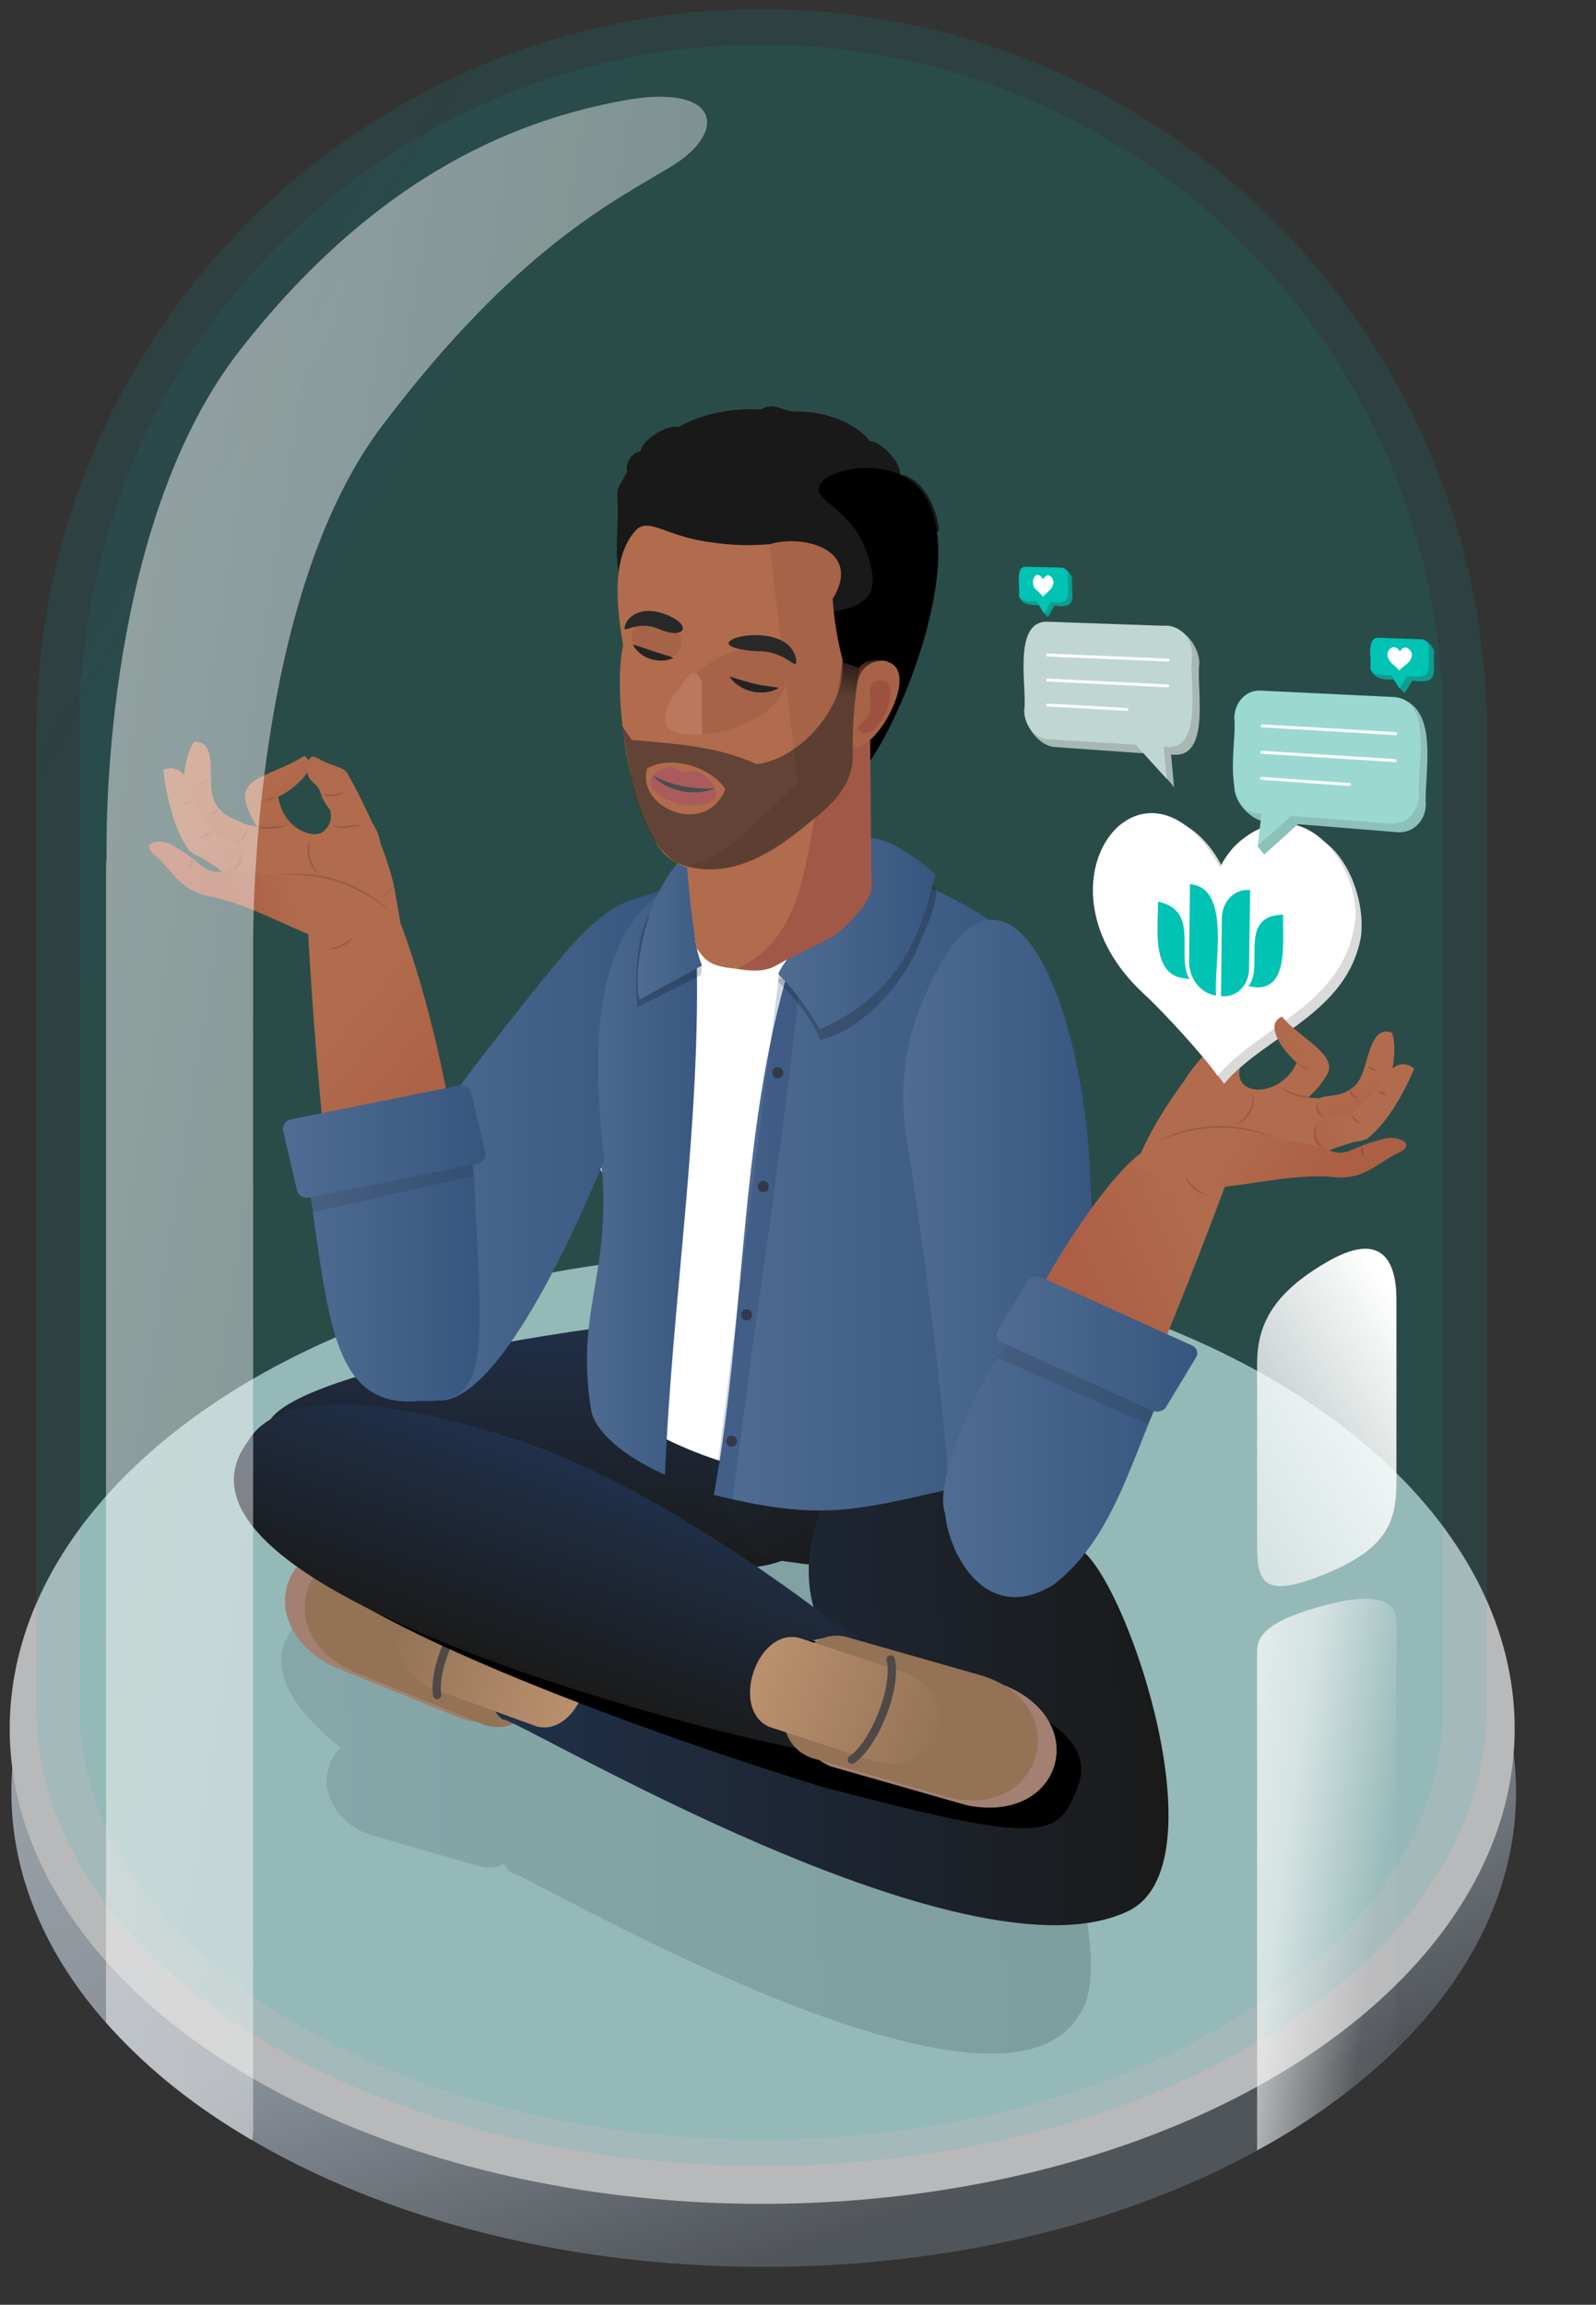 <?xml version="1.0" encoding="UTF-8"?>
<!-- Generator: Adobe Illustrator 28.0.0, SVG Export Plug-In . SVG Version: 6.00 Build 0)  -->
<svg xmlns="http://www.w3.org/2000/svg" xmlns:xlink="http://www.w3.org/1999/xlink" version="1.1" id="Layer_1" x="0px" y="0px" viewBox="0 0 575 830" style="enable-background:new 0 0 575 830;" xml:space="preserve">
<rect x="0" y="0" width="575" height="830" fill="#333333" stroke="none"/>
<style type="text/css">
	.st0{opacity:0.73;}
	.st1{fill:#3A4853;fill-opacity:0;}
	.st2{fill:url(#SVGID_1_);}
	.st3{fill:#E9EAEC;}
	.st4{opacity:0.11;fill:url(#SVGID_00000145781240763778516470000009762353436490207360_);enable-background:new    ;}
	.st5{opacity:9.000000e-02;fill:url(#SVGID_00000086671701648634489830000010440930732762157486_);enable-background:new    ;}
	.st6{fill:#191919;}
	.st7{opacity:0.21;fill:url(#SVGID_00000095314838155154802860000011231642877650713227_);enable-background:new    ;}
	.st8{fill:#A38071;}
	.st9{fill:#937256;}
	.st10{fill:url(#SVGID_00000122690208399588693740000001193913430169527457_);}
	.st11{fill:url(#SVGID_00000148630908273174292990000016797849342897834411_);}
	.st12{fill:url(#SVGID_00000165217443563403031280000008813872232011801234_);}
	.st13{fill:url(#Union_64_00000124132459358928984270000001264123247247641518_);}
	.st14{fill:none;stroke:#4F4846;stroke-width:3.001;stroke-linecap:round;stroke-linejoin:round;stroke-miterlimit:4.001;}
	.st15{fill:url(#SVGID_00000028285213252920729850000004883967667554347917_);}
	.st16{fill:#FFFFFF;}
	.st17{fill:url(#SVGID_00000082352630871919482460000003397615499947753366_);}
	.st18{fill:url(#SVGID_00000059297582595295136530000013204782789254881418_);}
	.st19{fill:url(#Union_30_00000019639066985401253130000010696980305284436383_);}
	.st20{fill:url(#Union_30_00000130638763799253263640000015375129337492223118_);}
	.st21{fill:url(#SVGID_00000043452571772942724660000016172130424087330491_);}
	.st22{fill:url(#Union_51_00000174561382006625497750000007468779850172409241_);}
	.st23{fill:url(#Path_6364_00000015341769128070374550000007410787629917204413_);}
	.st24{fill:url(#Path_6365_00000121245844958573271050000003119654129529918123_);}
	.st25{fill:url(#Path_6363_00000045620227275882570420000004122161466420079256_);}
	.st26{opacity:0.22;}
	.st27{fill:#482A18;}
	.st28{fill:url(#Path_6362_00000137812885607848061090000000755252064623341697_);}
	.st29{fill:url(#Path_7051_00000006673890586774067700000001721551972036235664_);}
	.st30{fill:url(#Path_7050_00000152243084017258014570000017739014858651877019_);}
	.st31{fill:url(#Path_7053_00000158716252445266553870000016468785577613847199_);}
	.st32{fill:url(#Path_7052_00000137819996856758636190000004972404896121546169_);}
	.st33{opacity:0.4;fill:#172E67;enable-background:new    ;}
	.st34{fill:#576C78;}
	.st35{opacity:0.84;fill:#353535;enable-background:new    ;}
	.st36{opacity:0.2;fill:#020202;enable-background:new    ;}
	.st37{fill:url(#Path_7046_00000174592188477524989520000009531104933243056826_);}
	.st38{fill:url(#Union_51_00000137818756512318084480000006178922629645295022_);}
	.st39{fill:url(#SVGID_00000168114727155814879100000002377449369380167065_);}
	.st40{fill:url(#Path_6364_00000020383931859436281190000002832026505525916050_);}
	.st41{fill:url(#Path_6365_00000027572008939012264430000009810085900148452996_);}
	.st42{fill:url(#Path_6363_00000113311816082873788230000003958924515430620049_);}
	.st43{fill:url(#Path_6362_00000047044359409827199870000011861525124891512478_);}
	.st44{opacity:0.14;fill:#232323;enable-background:new    ;}
	.st45{fill:url(#SVGID_00000033363757083005634060000012905811644385950599_);}
	.st46{fill:url(#SVGID_00000031203275333299705690000008073380344534170519_);}
	.st47{fill:url(#Path_6362_00000178163672653969206280000001355547418042110609_);}
	.st48{opacity:0.2;fill:#172E67;enable-background:new    ;}
	.st49{fill:url(#Path_7044_00000180354609341800933060000017473331898423303859_);}
	.st50{fill:#B16C4D;}
	.st51{fill:#A25846;}
	.st52{fill:#A66348;}
	.st53{fill:#9C523F;}
	.st54{fill:#A95C5B;}
	.st55{fill:#4B4C4C;}
	.st56{fill:#282828;}
	.st57{fill:#BB785D;}
	.st58{fill:#FFC731;}
	.st59{fill:url(#Path_6362_00000112611756167050763190000007687914935461491844_);}
	.st60{opacity:0.55;fill:#212121;enable-background:new    ;}
	.st61{fill:url(#Union_64_00000067924252201509106750000009807320524754351551_);}
	.st62{fill:url(#SVGID_00000163765303430288617840000011534504851755452073_);}
	.st63{fill:#DADADA;}
	.st64{fill:#A6B7B4;}
	.st65{fill:#0C9E8F;}
	.st66{fill:#00C3B4;}
	.st67{fill:#C0D6D2;}
	.st68{fill:none;stroke:#FFFFFF;stroke-width:1.053;stroke-linecap:round;stroke-miterlimit:10;}
	.st69{fill:#8CC1B9;}
	.st70{fill:#9BD9D0;}
	.st71{fill:url(#Path_6362_00000035508577293487218420000003399526161235024273_);}
	.st72{opacity:0.49;fill:url(#SVGID_00000180360306788872705950000008756771057543516562_);enable-background:new    ;}
	.st73{fill:url(#SVGID_00000085222943689168327620000003539269967407443358_);}
	.st74{fill:url(#SVGID_00000148641555914459433300000002526270442304578950_);}
	.st75{fill:#232323;}
</style>
<g transform="translate(-10 17.847)" class="st0">
	<path class="st1" d="M308.2,451.2c150.9,0,273.3,80.1,273.3,178.9S459.1,808.9,308.2,808.9S34.9,728.8,34.9,630   S157.3,451.2,308.2,451.2z"></path>
	
		<linearGradient id="SVGID_1_" gradientUnits="userSpaceOnUse" x1="-1811.282" y1="-121.336" x2="-1810.864" y2="-120.57" gradientTransform="matrix(542.113 0 0 342.142 982090.562 42009.852)">
		<stop offset="0" style="stop-color:#CCD2D9"></stop>
		<stop offset="0.606" style="stop-color:#A7B2BD"></stop>
		<stop offset="1" style="stop-color:#5B6167"></stop>
	</linearGradient>
	<path class="st2" d="M284.1,456.4c149.7,0,272.1,76.6,272.1,171.1s-121.4,171-271.1,171s-271-76.6-271-171S134.4,456.4,284.1,456.4   z"></path>
	<ellipse class="st3" cx="284.6" cy="604.7" rx="271.1" ry="171.1"></ellipse>
</g>
<linearGradient id="SVGID_00000113324351876344812090000003036318197270300802_" gradientUnits="userSpaceOnUse" x1="-1851.56" y1="-123.478" x2="-1851.255" y2="-123.195" gradientTransform="matrix(522.585 0 0 776.608 967549.75 95865.055)">
	<stop offset="0" style="stop-color:#1C8BA9"></stop>
	<stop offset="1" style="stop-color:#00B8A9"></stop>
</linearGradient>
<path style="opacity:0.11;fill:url(#SVGID_00000113324351876344812090000003036318197270300802_);enable-background:new    ;" d="  M13.1,615c0-0.1,0-0.1,0-0.2l0,0V262.3l0,0C14.3,119,130.8,3.3,274.4,3.3s260.1,115.8,261.3,259l0,0v352.5l0,0c0,0.1,0,0.1,0,0.2  c0,91.1-117,164.9-261.3,164.9S13.1,706.1,13.1,615z"></path>
<linearGradient id="SVGID_00000079467990146756746550000007958929808754992305_" gradientUnits="userSpaceOnUse" x1="-1851.332" y1="-123.432" x2="-1851.027" y2="-123.149" gradientTransform="matrix(491.13 0 0 754.402 909216.188 93102.125)">
	<stop offset="0" style="stop-color:#1C8BA9"></stop>
	<stop offset="1" style="stop-color:#00B8A9"></stop>
</linearGradient>
<path style="opacity:9.000000e-02;fill:url(#SVGID_00000079467990146756746550000007958929808754992305_);enable-background:new    ;" d="  M28.7,615.5V243.2h0.7c9.4-127,115.5-227.1,244.9-227.1s235.4,100.1,244.9,227.1h0.7v372.3c0,85.6-109.9,155-245.6,155  S28.7,701.1,28.7,615.5z"></path>
<path class="st6" d="M319.4,229.5c5-14.6,4.5-26.7,18.9-38.5c-0.6-7.8-5.6-18.7-14-20.2c0.3-4.2-6.6-11.7-10.9-11.9  c-5.9-7.5-17.8-11-27.2-10.7c-3.9,0-7.6-3.7-12.1-0.7c-10.1-0.7-21.1,1.4-29.7,6.3c-3.9-1-12.7,4.1-13.7,8.8  c-3.4,0.2-5.6,5.2-4.7,7.3c-5.2,9.2-3.1,3.9-3.5,18.6c-0.5,11.5-0.8,14.4,3,31.3c0.2-11.2-0.9-20.9,4.9-26.7  c1.3-0.9,5.1,1.6,8.8,1.1c7.4-0.9,14.5,5.6,23.5,2.4c7.5,3.2,16.1,3.8,23.5,7.1c5.1,1.2,6.9,0.1,12,3.9c1.3,6.8,1.7,14.9,1.6,22.9"></path>
<path class="st6" d="M300.1,230.8c-0.1,8.2-0.8,16.4-1.6,23.2c1.7-0.3,3.4-0.7,5.2-1c0.3-8,4.4-16.9,12.2-14.7  c1.5-3,2.7-5.9,3.6-8.8"></path>
<path d="M228.9,257.2c1.5-55.3,71.2-24.2,84.5-43.4c2.6-5.6-0.4-13-2-17c-5.4-13.5-17.4-16.3-16.4-21.2c1.1-5.6,17.8-10.1,29.3-4.6  c29.5,13,4.5,80.1-10.2,102.1C281.3,319.7,226.9,302.9,228.9,257.2z"></path>
<linearGradient id="SVGID_00000016042208342744282990000010609295419347729544_" gradientUnits="userSpaceOnUse" x1="-1861.575" y1="701.023" x2="-1860.575" y2="701.043" gradientTransform="matrix(291.51 0 0 -192.54 542770.5 135621.375)">
	<stop offset="0" style="stop-color:#4F6575"></stop>
	<stop offset="1" style="stop-color:#2E3741"></stop>
</linearGradient>
<path style="opacity:0.21;fill:url(#SVGID_00000016042208342744282990000010609295419347729544_);enable-background:new    ;" d="  M184.7,674.8c-1.3-1-2.3-2.2-3.1-3.5c-2.3,1.1-4.7,1.6-7.3,1.1v0.1c-1.3-0.3-38.9-11.2-40.1-11.5c-15-4.2-22-21.1-11.5-31.6  c-85.4-68.8,110.8-80.2,139.8-81.6c3.7,0.2,7.4,1.2,10.7,3l24.3,5.4c6.6-1.3,13.5,0.2,19,4.2c7.2-16.7,42.6,42.9,49.3,61.5  c11.2,8.9,37.1,85,23.2,103.3C359.4,777.6,180.2,669.1,184.7,674.8z M293.3,649l1.5,0.4c-4.5-7-8-15-8.5-23.4  c-2.9-0.7-5.5-2.1-7.7-4.1c-6.9,4.3-15.1,5.7-23.1,5c16.2,9.8,28.9,18.3,33.9,21.7c0.9,0,1.8,0,2.7,0.2v-0.1L293.3,649z"></path>
<path class="st8" d="M184.7,577.5l-47.6-19.4c-33.7-10.6-48.6,26.1-17.1,42l47.6,19.4v-0.1C187.5,625.5,203.1,587,184.7,577.5z"></path>
<path class="st9" d="M192.2,579.4L144.6,560c-33.3-12.6-49.7,27.9-17.1,42l47.6,19.4v-0.1C194.9,627.4,210.6,588.9,192.2,579.4z"></path>
<linearGradient id="SVGID_00000036931032882430448580000001635325205042386075_" gradientUnits="userSpaceOnUse" x1="-1855.656" y1="716.44" x2="-1854.657" y2="716.46" gradientTransform="matrix(-4.73 90.95 212.64 11.07 -160918.484 161312.125)">
	<stop offset="0" style="stop-color:#20314B"></stop>
	<stop offset="1" style="stop-color:#1A1A1A"></stop>
</linearGradient>
<path style="fill:url(#SVGID_00000036931032882430448580000001635325205042386075_);" d="M308.6,525.5c-1.2,22.7-20.5,40.2-43.2,39  l0,0c-0.7-0.1-133.1-6.8-133.9-6.9c-22.9-0.9-37.7-23.4-35.4-43.5c4-22.4,147-41.7,169.3-40.4C291,471.1,309.8,500.9,308.6,525.5z"></path>
<linearGradient id="SVGID_00000147915194765752340200000002302728495647416502_" gradientUnits="userSpaceOnUse" x1="-1858.276" y1="729.253" x2="-1857.4" y2="729.9" gradientTransform="matrix(-14.72 92.95 90.67 14.36 -93207.344 162718.344)">
	<stop offset="0" style="stop-color:#20314B"></stop>
	<stop offset="1" style="stop-color:#1A1A1A"></stop>
</linearGradient>
<path style="fill:url(#SVGID_00000147915194765752340200000002302728495647416502_);" d="M339.3,531.7c-7.7,37-32.7,34.3-60.7,29.9  c-25.5-5.8-44.8-102.7,1.4-95.1l34.6,23C331.5,492.1,342.5,511,339.3,531.7z"></path>
<linearGradient id="SVGID_00000152982967866592534900000009269515202932693909_" gradientUnits="userSpaceOnUse" x1="-1860.375" y1="701.516" x2="-1859.377" y2="701.536" gradientTransform="matrix(245.35 0 0 -208.8 456618.094 147069.109)">
	<stop offset="0" style="stop-color:#20314B"></stop>
	<stop offset="1" style="stop-color:#1A1A1A"></stop>
</linearGradient>
<path style="fill:url(#SVGID_00000152982967866592534900000009269515202932693909_);" d="M181.1,619.2c-12.9-9.9,0.7-36.9,14.4-31.8  c9.8,4.3,76.3,33.1,76.3,33.1l60.6,9.9c-1.9-3.1-3.5-6.4-4.8-9.8c-60.4-41.6-35.6-84.2,4.2-132.9c9.5-14.8,51.2,49.6,58.6,71.1  c17.2,15,49.1,112.6,16.5,129.2C348.5,717,184.4,617.5,181.1,619.2z"></path>
<linearGradient id="Union_64_00000085249639416125715220000017943086380510537603_" gradientUnits="userSpaceOnUse" x1="-2664.691" y1="178.364" x2="-2599.364" y2="153.48" gradientTransform="matrix(-0.766 -0.643 0.643 -0.766 -1947.918 -968.034)">
	<stop offset="0" style="stop-color:#B9906D"></stop>
	<stop offset="1" style="stop-color:#937256"></stop>
</linearGradient>
<path id="Union_64_00000053532995485554328140000009835358313498786698_" style="fill:url(#Union_64_00000085249639416125715220000017943086380510537603_);" d="  M204.9,590l-36.1-13.2c-25.1-8.4-36.4,22.1-11.6,31.8l36.1,13.1C208.3,625.7,218.9,596.6,204.9,590z"></path>
<path class="st14" d="M173.7,575.2c-8.4,5-17.8,24.6-16.2,35.2"></path>
<linearGradient id="SVGID_00000058561052643757186130000002002979693623421084_" gradientUnits="userSpaceOnUse" x1="-1685.578" y1="13.118" x2="-1682.082" y2="14.234" gradientTransform="matrix(54.619 42.697 -53.848 68.884 92997.352 71423.18)">
	<stop offset="0" style="stop-color:#FFFFFF"></stop>
	<stop offset="0.502" style="stop-color:#C8C8C8"></stop>
	<stop offset="0.509" style="stop-color:#818181"></stop>
	<stop offset="0.74" style="stop-color:#858585"></stop>
	<stop offset="1" style="stop-color:#808080"></stop>
</linearGradient>
<path style="fill:url(#SVGID_00000058561052643757186130000002002979693623421084_);" d="M188.7,369.5L188.7,369.5l29.3-37.6l0,0  c20.5-25.5,74.4,16.7,54.6,42.7l0,0l-29.3,37.5l-0.1-0.1C229.5,425.5,178.9,386,188.7,369.5z"></path>
<path class="st16" d="M277.9,530.8c-22.9-4.1-62.9-19-65.3-41.1c-1.4-15.8,23-34.8,13.8-59.5c-6.2-3.1-10.9-8.3-13.6-16.4  c-43-134.9,167.9-117,163.1-42c0,15-7.1,33.5-23.6,43.2L338,478.1C383.7,510,317,540.4,277.9,530.8z"></path>
<linearGradient id="SVGID_00000181781932901739128550000003502669225909122210_" gradientUnits="userSpaceOnUse" x1="-1693.827" y1="31.928" x2="-1689.475" y2="32.871" gradientTransform="matrix(72.24 -11.442 12.695 80.154 122285.93 -21566.514)">
	<stop offset="0" style="stop-color:#FFFFFF"></stop>
	<stop offset="0.196" style="stop-color:#ECECEC"></stop>
	<stop offset="0.509" style="stop-color:#818181"></stop>
	<stop offset="0.74" style="stop-color:#858585"></stop>
	<stop offset="1" style="stop-color:#808080"></stop>
</linearGradient>
<path style="fill:url(#SVGID_00000181781932901739128550000003502669225909122210_);" d="M309.3,405.9h-0.1l-6.9-43.7l0,0  c-4.4-30.1,67.2-41.3,72.3-11.4l0,0l6.9,43.7h-0.1C381.8,412.5,314.5,423,309.3,405.9z"></path>
<path d="M106.1,552.2c0,0,1.8-12.1,17.2-7.6c69.3,20.3,153,42.9,214.2,57c32.3,11.7,58,23.1,50.8,41.8s-11.5,21.3-92.3,0  C207.9,616.2,96.5,571.9,106.1,552.2z"></path>
<linearGradient id="SVGID_00000134241433616613132180000009547215195038274449_" gradientUnits="userSpaceOnUse" x1="-1861.556" y1="716.632" x2="-1860.568" y2="716.652" gradientTransform="matrix(-27.04 74.32 220.9 80.37 -208433.078 81281.203)">
	<stop offset="0" style="stop-color:#20314B"></stop>
	<stop offset="1" style="stop-color:#1A1A1A"></stop>
</linearGradient>
<path style="fill:url(#SVGID_00000134241433616613132180000009547215195038274449_);" d="M278.9,602.4  c-7.8,21.4,34.4,35.5,12.6,27.5c5.2,4.1-245.6-52.8-202.2-110.8c10.1-17.5,45-18,98.7,0s115.2,67.4,115.2,67.4  C325.1,594.5,286.6,581.1,278.9,602.4z"></path>
<linearGradient id="Union_30_00000004542194845710931950000009693722116035355778_" gradientUnits="userSpaceOnUse" x1="257.2" y1="-681.491" x2="373.3" y2="-681.491" gradientTransform="matrix(1 0 0 -1 0 -256)">
	<stop offset="0" style="stop-color:#506C92"></stop>
	<stop offset="1" style="stop-color:#37567F"></stop>
</linearGradient>
<path id="Union_30_00000039841179073052605400000004511736598009901961_" style="fill:url(#Union_30_00000004542194845710931950000009693722116035355778_);" d="  M286.2,307.1c19.8-1.3,68.1,16.3,87.1,38.4c-10.9,63.7-21.7,127.4-32.6,191.1c-33.7,7.8-46.9,10.9-83.5,1.7  c11.9-64.7,9-135.7,29.4-197.1C286.6,329.8,286.4,318.4,286.2,307.1z"></path>
<linearGradient id="Union_30_00000177478413527483795190000004845775817461168797_" gradientUnits="userSpaceOnUse" x1="207.468" y1="-677.65" x2="255.396" y2="-677.65" gradientTransform="matrix(1 0 0 -1 0 -256)">
	<stop offset="0" style="stop-color:#506C92"></stop>
	<stop offset="1" style="stop-color:#37567F"></stop>
</linearGradient>
<path id="Union_30_00000058573140572394493070000004023194029366943922_" style="fill:url(#Union_30_00000177478413527483795190000004845775817461168797_);" d="  M239.6,531.1c-13.9-6.1-26.2-15.7-26.8-24.5c-5.2-33.8,6.5-46.1,4.3-83.2c-3.4-23.2-9.4-35.7-9.5-42.9  c-2.4-13.6,14.2-59.1,47.7-68.3c-2.8,5.6-7.1,16.6-4.4,29.3C252.8,403.9,242.1,468,239.6,531.1z"></path>
<linearGradient id="SVGID_00000160184888836973669650000015903803900054190749_" gradientUnits="userSpaceOnUse" x1="-3076.091" y1="-197.894" x2="-3044.088" y2="-186.594" gradientTransform="matrix(-0.977 -0.214 0.214 -0.977 -2870.378 -556.946)">
	<stop offset="0" style="stop-color:#B16C4D"></stop>
	<stop offset="0.18" style="stop-color:#B16C4D"></stop>
	<stop offset="0.941" style="stop-color:#AC5F44"></stop>
</linearGradient>
<path style="fill:url(#SVGID_00000160184888836973669650000015903803900054190749_);" d="M142,319.3c-3.5-15.3-11.4-30.5-17.1-41.2  c-1.4-1.5-2.7-1.7-5.9-2.9c-6-2.2-5.8-4.1-7.9-1.4c-0.4-0.7-1-1.2-1.5-1.5c-15,9.4-28.2,6.8-17.1,25.3c-28.7-3.8-8.2-29.5-22.7-30.4  c-0.9,4.6-1.8,9.2-2.7,13.8c-2.1-3.7-4.4-5.4-8.4-3.7c3.1,9.6,6.1,19.2,9.2,28.8c5,2,7.7,5.6,13.2,7.6c-8.3,1.5-7.7-2.8-18.1-8.7  c-4.1-3.3-14.3-2.3-6.2,3.8l0,0c6.2,6,8.7,12.5,20.4,14.3c14,3.4,25.3,10.1,38.5,15.2c0.3,0.9,0.8,2,1.5,2.9 M117.3,341.3  c9.4-0.7,18.8-1.4,28.2-2c-1.2-6.6-2.3-13.3-3.5-19.9 M107.8,281.5c0.9-1,2.2-2.3,3-3.7c0.4,3.8,3.5,3.7,4.9,7.7  c0.3,1.7,2.3,5,3.4,6.2c2,14.6-17.2,9.4-18.9-4.8C103.9,285.2,106.4,283,107.8,281.5z"></path>
<linearGradient id="Union_51_00000166674327087103302810000014643737650993364391_" gradientUnits="userSpaceOnUse" x1="-2286.735" y1="-118.222" x2="-2286.224" y2="-117.811" gradientTransform="matrix(146.344 7.767 -8.189 154.303 333778.25 36351.004)">
	<stop offset="0" style="stop-color:#B16C4D"></stop>
	<stop offset="0.26" style="stop-color:#B16C4D"></stop>
	<stop offset="0.851" style="stop-color:#AC5F44"></stop>
	<stop offset="0.974" style="stop-color:#AC5F44"></stop>
</linearGradient>
<path id="Union_51_00000177477456215173148960000008142736145287572892_" style="fill:url(#Union_51_00000166674327087103302810000014643737650993364391_);" d="  M119,429.8c-3.6-30-6.3-63-8-94.2c11.2-0.8,22.4-1.6,33.6-2.4c9.4,25.1,18.1,62.5,20.9,90.6C150,425.9,134.5,427.8,119,429.8z"></path>
<linearGradient id="Path_6364_00000171697885312036823460000014774529178190639758_" gradientUnits="userSpaceOnUse" x1="-2155.289" y1="-94.876" x2="-2155.46" y2="-94.264" gradientTransform="matrix(14.374 -0.664 1.981 43.13 31246.572 2944.633)">
	<stop offset="0" style="stop-color:#B16C4D"></stop>
	<stop offset="1" style="stop-color:#AC5F44"></stop>
</linearGradient>
<path id="Path_6364_00000130620167248310825250000001728593484528478856_" style="fill:url(#Path_6364_00000171697885312036823460000014774529178190639758_);" d="  M66.5,284.9c-1.1-3.7,0.5-13.7,3.4-17.7c10.1-0.9,3.2,18.5,8.4,23.2c3.7,5.4,10.5,4.8,10.8,8.2c0.1,4.9-7.2,6.3-9.9,4.6  C71.9,300.7,67.5,291.8,66.5,284.9z"></path>
<linearGradient id="Path_6365_00000137845733682191622720000004876340656724687519_" gradientUnits="userSpaceOnUse" x1="-2203.317" y1="-89.16" x2="-2202.008" y2="-87.146" gradientTransform="matrix(21.855 -2.997805e-02 4.237572e-02 33.942 48227.613 3250.052)">
	<stop offset="4.730976e-02" style="stop-color:#B16C4D"></stop>
	<stop offset="0.883" style="stop-color:#AC5F44"></stop>
</linearGradient>
<path id="Path_6365_00000073690975863280277580000003787857188301785514_" style="fill:url(#Path_6365_00000137845733682191622720000004876340656724687519_);" d="  M68.1,306.1c-5.7-7.4-8.5-21.4-9.2-28.8c5.9-2.4,9.2,2.7,10.1,9.7c2.4,4.1,4.8,8.2,7.2,12.3c3.8,2.7,7.1,1.9,10.1,5.3  c3,3,0.2,10.1-4.4,9.9c-2,0-2.4-1.4-6.3-3.9C71.4,307.9,70.2,308.3,68.1,306.1z"></path>
<linearGradient id="Path_6363_00000097489826035351315940000000997543240053124489_" gradientUnits="userSpaceOnUse" x1="-2271.866" y1="-93.528" x2="-2273.609" y2="-93.487" gradientTransform="matrix(60.137 -14.954 12.989 52.262 137961.656 -28769.84)">
	<stop offset="0" style="stop-color:#B16C4D"></stop>
	<stop offset="0.155" style="stop-color:#B16C4D"></stop>
	<stop offset="0.379" style="stop-color:#AC5F44"></stop>
</linearGradient>
<path id="Path_6363_00000051348624241739462840000014798644467873981847_" style="fill:url(#Path_6363_00000097489826035351315940000000997543240053124489_);" d="  M115.8,338.3c-13.2-5.1-24.5-11.9-38.5-15.2c-11.6-1.8-14.3-8.2-20.4-14.3l0,0c-8.1-6.1,2.2-7.2,6.2-3.8c12.1,7.1,9.5,10.3,20.9,8.5  c6.9,0.6,19.6,2.1,27.2,1.6c6.8,0.6,26.7,2.7,30.2,13.4C145.3,343.3,120,351.3,115.8,338.3z"></path>
<g class="st26">
	<path class="st27" d="M67.5,312.9c0.4-1.4,1.1-2.5,1.8-3.7C69.6,310.7,68.9,312.1,67.5,312.9z"></path>
</g>
<g class="st26">
	<path class="st27" d="M82.3,313.6c3.3-1.1,4.9-4.1,4.7-7.4C88.4,309.4,85.9,313.7,82.3,313.6z"></path>
</g>
<g class="st26">
	<path class="st27" d="M85,303.5c2-1.2,3.3-2.8,4.1-5C89.4,300.9,87.3,303.5,85,303.5z"></path>
</g>
<g class="st26">
	<path class="st27" d="M91.8,287.6c3,0.4,5.9,0.3,8.7-0.8C97.9,288.5,94.6,288.5,91.8,287.6z"></path>
</g>
<g class="st26">
	<path class="st27" d="M76.1,299.4c-0.7,1.6-2.5,2.5-4.1,2.3C73.4,300.7,74.7,300.2,76.1,299.4z"></path>
</g>
<g class="st26">
	<path class="st27" d="M75.3,293c1.5-0.4,2.5-0.8,3.4-2C78.7,292.6,76.7,293.8,75.3,293z"></path>
</g>
<g class="st26">
	<path class="st27" d="M65.8,289.1c1.2-0.4,2-0.5,3.2-0.7C68.4,289.5,66.8,289.8,65.8,289.1z"></path>
</g>
<g class="st26">
	<path class="st27" d="M71.6,281.8c1.2-0.4,2-0.4,3.2-0.9C74.4,282.1,72.6,282.6,71.6,281.8z"></path>
</g>
<linearGradient id="Path_6362_00000170965593069848758870000009846946879708995982_" gradientUnits="userSpaceOnUse" x1="-2260.457" y1="-92.903" x2="-2259.974" y2="-91.634" gradientTransform="matrix(42.48 -10.563 12.816 51.542 97304.492 -18822.438)">
	<stop offset="0" style="stop-color:#B16C4D"></stop>
	<stop offset="0.18" style="stop-color:#B16C4D"></stop>
	<stop offset="0.941" style="stop-color:#AC5F44"></stop>
</linearGradient>
<path id="Path_6362_00000179618907398454222740000002636928938049078145_" style="fill:url(#Path_6362_00000170965593069848758870000009846946879708995982_);" d="  M101.2,290.6c-0.4-1.2-0.8-2.4-1.2-3.7c5.3-2.5,15.6-10.2,9.7-14.6c-15.1,9.5-28.2,6.7-17.1,25.3c3.2,1,9.7,0.3,12.2-0.9  C103.6,295.4,101.7,292.4,101.2,290.6z"></path>
<g class="st26">
	<path class="st27" d="M90.6,297.3c4.4,0.8,8.8,0.6,13.2-0.3C99.8,299,94.8,299,90.6,297.3z"></path>
</g>
<g class="st26">
	<path class="st27" d="M117.7,341.8c3.8-0.5,7.1-2.2,9.9-4.7C125.6,340.3,121.5,342.3,117.7,341.8z"></path>
</g>
<linearGradient id="Path_7051_00000055674091522559058190000002385933678949028798_" gradientUnits="userSpaceOnUse" x1="137.065" y1="-668.025" x2="240.5" y2="-668.025" gradientTransform="matrix(1 0 0 -1 0 -256)">
	<stop offset="0" style="stop-color:#506C92"></stop>
	<stop offset="1" style="stop-color:#37567F"></stop>
</linearGradient>
<path id="Path_7051_00000176036266532421342560000004507134405316594824_" style="fill:url(#Path_7051_00000055674091522559058190000002385933678949028798_);" d="  M156.6,504.2c-12.3-2.1-26.2-21.3-16-36.5c-0.3-3.1,11.4-52.9,18.4-65.6c2.2-4.7,4.6-9.2,27.6-38.1c16-20.2,23-28.3,30.2-33.8  c7.9-7,17.6-7.4,23.7-10.5c-27.7,18.4-27.1,59.3-22.8,98.2C207.6,442.3,178.6,507.9,156.6,504.2z"></path>
<linearGradient id="Path_7050_00000065035726102524660580000008784924797004941742_" gradientUnits="userSpaceOnUse" x1="325.425" y1="-701.714" x2="395.342" y2="-701.714" gradientTransform="matrix(1 0 0 -1 0 -256)">
	<stop offset="0" style="stop-color:#506C92"></stop>
	<stop offset="1" style="stop-color:#37567F"></stop>
</linearGradient>
<path id="Path_7050_00000024707234650472792930000017471129593121915270_" style="fill:url(#Path_7050_00000065035726102524660580000008784924797004941742_);" d="  M363.6,534.8c-7.2-1.4-19.6,22.8-19.6,22.8s-5.3-72.5-17.1-145.7c-1-6.1-3.9-24,2.9-44.5c27.2-75.6,57.9-19.9,62.7,50.2  c0.8,33.2,12.3,123.5-17.5,142.6C368.6,559.4,370.3,536.1,363.6,534.8z"></path>
<linearGradient id="Path_7053_00000018954222430352416430000004260458500480550310_" gradientUnits="userSpaceOnUse" x1="107.298" y1="-707.852" x2="172.661" y2="-707.852" gradientTransform="matrix(1 0 0 -1 0 -256)">
	<stop offset="0" style="stop-color:#506C92"></stop>
	<stop offset="1" style="stop-color:#37567F"></stop>
</linearGradient>
<path id="Path_7053_00000034047413866494323380000008745030921728262313_" style="fill:url(#Path_7053_00000018954222430352416430000004260458500480550310_);" d="  M162,399c7.1,24,7.8,13.1,8.8,24.3c2.9,66,6.3,82.4-19.6,81.2c-31.3,3.1-32.7-29.5-39.5-74.9c-1.9-14.8-2.2,0-4.3-21.1L162,399z"></path>
<linearGradient id="Path_7052_00000152263943265026793750000001429922926888098951_" gradientUnits="userSpaceOnUse" x1="339.774" y1="-774.87" x2="425" y2="-774.87" gradientTransform="matrix(1 0 0 -1 0 -256)">
	<stop offset="0" style="stop-color:#506C92"></stop>
	<stop offset="1" style="stop-color:#37567F"></stop>
</linearGradient>
<path id="Path_7052_00000139981836865285699430000006291933884528751769_" style="fill:url(#Path_7052_00000152263943265026793750000001429922926888098951_);" d="  M425,488.3c-16,28.9-20.9,63.7-45.6,82.5c-23.6,14.3-37.3-10-38.9-25.7c-3.6-9,6.7-37.9,19.6-57.1c6.3-8.9,12.4-14.8,19.7-25.4"></path>
<path class="st33" d="M241.4,490.9"></path>
<path class="st34" d="M241.9,483.8"></path>
<path class="st33" d="M419.5,492.9c-17.2-5.5-34-13.3-49.5-22.7l1-1.6c15.4,9.5,32.1,17,49.3,22.6L419.5,492.9z"></path>
<path class="st34" d="M422,487.2c-16.6-6.5-32.8-14-48.5-22.6l0.5-0.8c15.7,8.5,31.8,16,48.4,22.5L422,487.2z"></path>
<path class="st33" d="M114.1,410.2l-0.2-2c18.2-2.1,36.4-5.9,53.9-11.3l0.3,2C150.5,404.3,132.3,408.1,114.1,410.2z"></path>
<path class="st35" d="M280.2,384.3c2.6,0,2.6,4,0,4S277.6,384.3,280.2,384.3z"></path>
<path class="st35" d="M275,425.3c2.6,0,2.6,4,0,4S272.4,425.3,275,425.3z"></path>
<path class="st35" d="M269,471.5c2.6,0,2.6,4,0,4S266.4,471.5,269,471.5z"></path>
<path class="st35" d="M263.6,517c2.6,0,2.6,4,0,4S261,517,263.6,517z"></path>
<path id="Path_7045_00000044872037237970704420000011808327263175454901_" class="st36" d="M252.9,347.7c-1.4-1.4-2.5-2.8-3.4-4.2  c-0.4-0.1,3-5.9,2.9-6.1c0-5.5-9.6-11.9-14.9-10.8c-5.6,1.2-9.5,15.8-7.9,36.1c7.7-3.9,15.4-7.8,23-11.6  C252.7,349.9,252.8,348.8,252.9,347.7z"></path>
<linearGradient id="Path_7046_00000067238276605287658980000006571459534675019195_" gradientUnits="userSpaceOnUse" x1="229.623" y1="-587.808" x2="262.094" y2="-587.808" gradientTransform="matrix(1 0 0 -1 0 -256)">
	<stop offset="0" style="stop-color:#506C92"></stop>
	<stop offset="1" style="stop-color:#37567F"></stop>
</linearGradient>
<path id="Path_7046_00000076596726624413716000000002800558892875226499_" style="fill:url(#Path_7046_00000067238276605287658980000006571459534675019195_);" d="  M252.9,347.7c-1.3-3.1-2.3-7.6-2.6-10.7c1.9-0.4,3.8-0.7,5.8-1.1c4.5-6.5,7.5-24.9,5.4-32.1c-24.8-3.5-34.6,43.7-31.1,56.2  C237.8,356,245.3,351.8,252.9,347.7z"></path>
<g class="st26">
	<path class="st27" d="M491.4,416.5c-1.1-1-1.4-2.7-0.7-4.1C491.1,413.8,491.2,415.1,491.4,416.5z"></path>
</g>
<g class="st26">
	<path class="st27" d="M486.8,401.3c1.1,1.2,2.2,2.1,3.3,3.4C488.5,404.5,487,402.9,486.8,401.3z"></path>
</g>
<g class="st26">
	<path class="st27" d="M489.3,395.3c-1.5,0.5-3.4-1.4-2.8-2.9C487.1,393.8,488,394.6,489.3,395.3z"></path>
</g>
<g class="st26">
	<path class="st27" d="M499.6,394.2c-1.1,0.4-2.7-0.3-2.9-1.6C497.9,393.1,498.6,393.5,499.6,394.2z"></path>
</g>
<g class="st26">
	<path class="st27" d="M495.9,385.5c-1.2,0.4-2.7-0.4-2.8-1.7C494.2,384.4,494.8,385,495.9,385.5z"></path>
</g>
<linearGradient id="Union_51_00000158724493290574871270000006052457703776881059_" gradientUnits="userSpaceOnUse" x1="-2311.307" y1="-120.391" x2="-2310.862" y2="-120.033" gradientTransform="matrix(-142.825 -32.832 -34.618 150.592 -333824.094 -57322.496)">
	<stop offset="0" style="stop-color:#B16C4D"></stop>
	<stop offset="0.26" style="stop-color:#B16C4D"></stop>
	<stop offset="0.851" style="stop-color:#AC5F44"></stop>
	<stop offset="1" style="stop-color:#AC5F44"></stop>
</linearGradient>
<path id="Union_51_00000089563103681613259500000016372046189401911724_" style="fill:url(#Union_51_00000158724493290574871270000006052457703776881059_);" d="  M414.3,495.6c9.3-22.3,18.6-45.7,27-68.3c-9.9-4.1-19.8-8.2-29.7-12.4c-13.2,8.6-38.7,49.5-41.7,60.5L414.3,495.6z"></path>
<linearGradient id="SVGID_00000137128838636101494100000012040190259070296466_" gradientUnits="userSpaceOnUse" x1="-3568.059" y1="-183.218" x2="-3592.335" y2="-191.748" gradientTransform="matrix(-0.975 -0.224 0.224 -0.975 -2963.01 -569.865)">
	<stop offset="0" style="stop-color:#B16C4D"></stop>
	<stop offset="0.18" style="stop-color:#B16C4D"></stop>
	<stop offset="0.941" style="stop-color:#AC5F44"></stop>
</linearGradient>
<path style="fill:url(#SVGID_00000137128838636101494100000012040190259070296466_);" d="M437.9,427.7c14-1.3,26.8-4.7,41.2-4  c11.7,1.6,15.9-4,23.5-8c9.4-3.7,0-7.3-4.9-5.3c-11.7,2.7-12.3,7.1-19.9,3.4c5.9-0.5,9.6-3.2,14.9-3.7c5.6-8.4,11.2-16.8,16.7-25.1  c-3.4-2.7-6-1.6-9.1,1.2c0.4-4.7,0.8-9.4,1.2-14c-14.3-3.1-1.1,26.7-30.2,23c15.9-14.6,2.2-16.1-9.6-29.1c-0.6,0.2-1.3,0.5-1.8,1  c-1.2-3.1-1.6-1.2-7.9-0.8c-3.4,0.3-4.7,0.1-6.5,1.2c-12.7,12.2-30.1,34.5-36.6,53.2l0,0C409.1,420.4,418.7,422.9,437.9,427.7z   M467.2,382.7c-6,13.4-25.4,12.6-19.7-0.6c1.4-0.9,4.2-3.5,4.9-5.1c2.7-3.4,5.3-2.5,6.9-6C461,376.1,462.4,378,467.2,382.7z"></path>
<linearGradient id="Path_6364_00000157307980812859917540000013450848506198752405_" gradientUnits="userSpaceOnUse" x1="-2402.101" y1="-110.642" x2="-2402.278" y2="-110.012" gradientTransform="matrix(-13.636 -4.597 -13.781 40.917 -33789.707 -6128.627)">
	<stop offset="6.053967e-04" style="stop-color:#B16C4D"></stop>
	<stop offset="1" style="stop-color:#AC5F44"></stop>
</linearGradient>
<path id="Path_6364_00000060025529765291400030000002081810078368738984_" style="fill:url(#Path_6364_00000157307980812859917540000013450848506198752405_);" d="  M500,389.9c2-3.3,3.3-13.3,1.5-18c-9.6-3.6-8,16.9-14.4,19.9c-5,4.2-11.4,1.7-12.7,4.9c-1.5,4.6,5.2,8.1,8.2,7.1  C490.5,403.6,497.1,396.3,500,389.9z"></path>
<linearGradient id="Path_6365_00000052800344392336649350000009452164097239243930_" gradientUnits="userSpaceOnUse" x1="-2366.916" y1="-104.305" x2="-2365.606" y2="-102.291" gradientTransform="matrix(-21.002 -6.047 -9.387 32.618 -50198.324 -10511.116)">
	<stop offset="6.022922e-02" style="stop-color:#B16C4D"></stop>
	<stop offset="0.494" style="stop-color:#AC5F44"></stop>
</linearGradient>
<path id="Path_6365_00000041981839000104482070000009055910316753607350_" style="fill:url(#Path_6365_00000052800344392336649350000009452164097239243930_);" d="  M492.7,409.9c7.5-5.6,14-18.2,16.8-25.1c-5-3.9-9.6,0.1-12.4,6.6c-3.4,3.3-6.9,6.6-10.3,9.9c-4.4,1.6-7.3-0.2-11.1,2.3  c-3.6,2.1-3,9.6,1.5,10.6c1.9,0.6,2.7-0.6,7.2-2C488.9,410.7,490,411.4,492.7,409.9z"></path>
<linearGradient id="Path_6363_00000001621490821985267190000011005217312649812123_" gradientUnits="userSpaceOnUse" x1="-2325.663" y1="-118.868" x2="-2327.407" y2="-118.826" gradientTransform="matrix(-53.694 -30.936 -26.878 46.665 -127645.758 -66003.258)">
	<stop offset="2.017989e-04" style="stop-color:#B16C4D"></stop>
	<stop offset="0.208" style="stop-color:#B16C4D"></stop>
	<stop offset="0.555" style="stop-color:#AC5F44"></stop>
</linearGradient>
<path id="Path_6363_00000081632664516205044320000003395301613976911756_" style="fill:url(#Path_6363_00000001621490821985267190000011005217312649812123_);" d="  M437.9,427.7c14-1.3,26.8-4.7,41.2-4c11.7,1.6,15.9-4,23.5-8c9.3-3.7,0-7.4-4.9-5.3c-13.6,3.5-12.1,7.3-22.5,2.4  c-6.8-1.4-19.4-3.3-26.5-5.9c-7.8-2.2-36.9-4.9-34.1,12C416.1,429.3,432.3,437.5,437.9,427.7z"></path>
<g class="st26">
	<path class="st27" d="M459.9,409.8c-16.6-5.3-27.6-4.9-43.9,1.5C430.6,404.1,444.9,403.5,459.9,409.8z"></path>
</g>
<g class="st26">
	<path class="st27" d="M477,413.2c-3.5-0.8-4.8-5.7-2.6-8.4C473.4,407.9,474,411.3,477,413.2z"></path>
</g>
<g class="st26">
	<path class="st27" d="M477.1,402.8c-2.3-0.8-3.5-3.7-2.6-5.9C474.6,399.3,475.5,401,477.1,402.8z"></path>
</g>
<g class="st26">
	<path class="st27" d="M486.8,401.3c1.1,1.2,2.2,2.1,3.3,3.4C488.5,404.5,487,402.9,486.8,401.3z"></path>
</g>
<g class="st26">
	<path class="st27" d="M489.3,395.3c-1.5,0.5-3.4-1.4-2.8-2.9C487.1,393.8,488,394.6,489.3,395.3z"></path>
</g>
<g class="st26">
	<path class="st27" d="M499.6,394.2c-1.1,0.4-2.7-0.3-2.9-1.6C497.9,393.1,498.6,393.5,499.6,394.2z"></path>
</g>
<g class="st26">
	<path class="st27" d="M495.9,385.5c-1.2,0.4-2.7-0.4-2.8-1.7C494.2,384.4,494.8,385,495.9,385.5z"></path>
</g>
<g class="st26">
	<path class="st27" d="M451.4,393.6c1.4,4.9-1.8,10.2-6.5,11.8C449,402.7,451.7,398.6,451.4,393.6z"></path>
</g>
<g class="st26">
	<path class="st27" d="M473.4,395.2c-4.5,0.6-9.2-0.9-12.6-3.9C464.8,393.5,468.9,394.7,473.4,395.2z"></path>
</g>
<g class="st26">
	<path class="st27" d="M491.4,416.5c-1.1-1-1.4-2.7-0.7-4.1C491.1,413.8,491.2,415.1,491.4,416.5z"></path>
</g>
<g class="st26">
	<path class="st27" d="M435.1,430.5c-3.8-0.5-7.2-3.6-8.3-7.3C428.8,426.4,431.7,428.9,435.1,430.5z"></path>
</g>
<g class="st26">
	<path class="st27" d="M91.8,287.6c3,0.2,5.8-0.1,8.7-1C98.1,288.4,94.6,288.9,91.8,287.6z"></path>
</g>
<linearGradient id="Path_6362_00000111176672145071160920000008301116612603285151_" gradientUnits="userSpaceOnUse" x1="-2307.691" y1="-109.609" x2="-2307.439" y2="-108.948" gradientTransform="matrix(42.375 -10.974 13.315 51.415 99342.602 -19417.285)">
	<stop offset="0" style="stop-color:#B16C4D"></stop>
	<stop offset="0.18" style="stop-color:#B16C4D"></stop>
	<stop offset="0.941" style="stop-color:#AC5F44"></stop>
</linearGradient>
<path id="Path_6362_00000033344283741856621060000010826045994459734428_" style="fill:url(#Path_6362_00000111176672145071160920000008301116612603285151_);" d="  M100.1,286.9c5.3-2.5,15.5-10.3,9.5-14.7c-7.9,5.9-25.3,7.9-20.5,17.3"></path>
<path class="st44" d="M359.4,489c1.6-2,3.1-4,4.7-6.1c17.5,7.8,35.1,15.5,52.6,23.3c-1,2.2-2.1,4.5-3.1,6.7  C395.5,505,377.5,497,359.4,489z"></path>
<path class="st44" d="M112.5,436.6c-0.2-2.2-0.5-4.4-0.7-6.6c19.3-4.3,38.7-8.5,58-12.8c0.3,2.1,0.5,4.2,0.8,6.3  C151.2,427.9,131.8,432.2,112.5,436.6z"></path>
<linearGradient id="SVGID_00000147204561730820261200000003719597555863858592_" gradientUnits="userSpaceOnUse" x1="359.042" y1="-740" x2="431.358" y2="-740" gradientTransform="matrix(1 0 0 -1 0 -256)">
	<stop offset="0" style="stop-color:#506C92"></stop>
	<stop offset="1" style="stop-color:#37567F"></stop>
</linearGradient>
<path style="fill:url(#SVGID_00000147204561730820261200000003719597555863858592_);" d="M415.2,508L361,483.5  c-1.8-0.8-2.5-2.7-1.5-4.3l10.8-17.9c0.9-1.5,3.1-2.1,4.9-1.3l54.2,24.5c1.8,0.8,2.5,2.7,1.5,4.3l-10.8,17.9  C419.2,508.2,416.9,508.8,415.2,508z"></path>
<linearGradient id="SVGID_00000062894432626898540070000016422491804458034859_" gradientUnits="userSpaceOnUse" x1="101.842" y1="-667.1" x2="174.919" y2="-667.1" gradientTransform="matrix(1 0 0 -1 0 -256)">
	<stop offset="0" style="stop-color:#506C92"></stop>
	<stop offset="1" style="stop-color:#37567F"></stop>
</linearGradient>
<path style="fill:url(#SVGID_00000062894432626898540070000016422491804458034859_);" d="M172,419.1l-60.6,12.2  c-2,0.4-4-0.8-4.4-2.6l-5-21.5c-0.4-1.9,0.8-3.7,2.8-4.1l60.6-12.2c2-0.4,4,0.8,4.4,2.6l5,21.5C175.3,416.9,174,418.7,172,419.1z"></path>
<linearGradient id="Path_6362_00000098187889563652276860000003360806496986411920_" gradientUnits="userSpaceOnUse" x1="-2336.363" y1="-117.966" x2="-2336.026" y2="-118.919" gradientTransform="matrix(-37.928 -21.853 -26.514 46.02 -91299.672 -45244.598)">
	<stop offset="0" style="stop-color:#B16C4D"></stop>
	<stop offset="0.18" style="stop-color:#B16C4D"></stop>
	<stop offset="0.941" style="stop-color:#AC5F44"></stop>
</linearGradient>
<path id="Path_6362_00000037681481295652837280000001743619011838956195_" style="fill:url(#Path_6362_00000098187889563652276860000003360806496986411920_);" d="  M444.1,396.2c0.4,3.1-1.8,6-6,6c-5.4,0.8-8.2,1.2-9,0.8c-9.6-8.6-0.1-17.8,8.3-27c5.4-4.5,6.3-10.4,14.8-9.9  c5.4-0.5,6.4-1.4,7.3-0.5c1.2,1.2,0.7,4.3-0.6,6.3c-1.7,2.6-3.9,1.8-6.3,5c-0.7,1.5-3.5,4.2-4.9,5.1  C446.5,383.5,444.4,392.6,444.1,396.2z"></path>
<g class="st26">
	<path class="st27" d="M452.4,377.2c-3,1-6.8-0.5-8.1-3.4C446.4,376,449.4,377.1,452.4,377.2z"></path>
</g>
<g class="st26">
	<path class="st27" d="M446.1,386.5c-3.9,2.9-7.3-1.4-11.2-1.9C439,384.1,441.9,388.3,446.1,386.5z"></path>
</g>
<path class="st48" d="M280.5,352.7c-7.9,61.8-15.5,123.6-23.2,185.4c2.2,0.6,4.5,1.3,6.7,1.9c9.5-76.7,16.5-115.5,24.6-189.4  C285.9,351.2,283.2,352,280.5,352.7z"></path>
<path id="Path_7043_00000093869664512871328320000008605936474671163058_" class="st36" d="M283.5,345.6  c15.7-5.2,31.5-13.5,43.1-21.8c3.4-2.7,7.7-5.7,9.6-4.7c3.7,2.1-3.6,17.7-4.8,20.2c-3.9,11-18.1,31-35.9,35.2  c-2.6-7.2-9.9-16-15.2-21c0.1-1.1,0.2-2.2,0.3-3.4C281.6,348.7,282.6,347.1,283.5,345.6z"></path>
<linearGradient id="Path_7044_00000049941781723923484290000000883635812956575882_" gradientUnits="userSpaceOnUse" x1="280.647" y1="-592.297" x2="337.173" y2="-592.297" gradientTransform="matrix(1 0 0 -1 0 -256)">
	<stop offset="0" style="stop-color:#506C92"></stop>
	<stop offset="1" style="stop-color:#37567F"></stop>
</linearGradient>
<path id="Path_7044_00000067957885682777114250000016958037439896660616_" style="fill:url(#Path_7044_00000049941781723923484290000000883635812956575882_);" d="  M286.8,341.2c-5.8-7-5.1-10.1-4.5-11.4c3.9-4.7,10-10.8,15.8-16.1c3.4-3,13-11.3,13.1-11.2c6-3,18.1,5.8,25.8,12.2  c-4.7,18.7-10.7,42.3-41.6,56c-3.3-6-9.4-14.5-14.9-19.8C280.3,350.5,281.2,348.4,286.8,341.2z"></path>
<path class="st50" d="M238,195.9c21.8,51.8,57.8,11.2,68,63.4c12.7,32-15.8,55.9-22.5,80.7c-1.3,8.2-6.8,11-18,8.9  c-9.5-1-10.9-2.4-14.5-7.4c-3.3-20.3-4.1-36.4-4.3-47.9c0-2.7-0.1-14-1.2-14c-1.5-0.1-3.8,33.2-7.5,8.4  C233.4,252.5,237.6,203.4,238,195.9z"></path>
<path class="st51" d="M313.3,245.4l0.7,75.5c-0.2,0.4-0.5,1.1-0.9,1.8c-1.6,4.9-12.2,14.9-14.2,15.1c-1.3,0.8-4.9,2.5-12.4,6.3  c-1.9,0.8-3.5,1.7-5.2,2.7c-4.2,2.2-4.2,2.8-15.8,2c22-9.9,24-33.8,27.9-53.7C300.5,270.9,309.1,244.5,313.3,245.4z"></path>
<path class="st50" d="M229.6,190.4c5.1-3.5,10.1,2.4,25.1,4.7c22.6,3.4,23.1-1.9,39,2.9c10.3,4.4,6.8,10.5-0.6,17.3  c2.3,9.8,4.7,19.6,7,29.3c21.2-13.4,18.6,26.1,6.9,24.1c-1.9,7-7.1,21.4-20.8,32.1c-12,10-40.9,21.9-50.9,0.7  c-8.5-12.7-14.7-52-10.8-69C222.6,220.7,219.4,200.7,229.6,190.4z"></path>
<path class="st52" d="M245.5,229.8c0.4,12.4-16.6,6.6-18,0C228.6,218.7,239.8,220,245.5,229.8z"></path>
<path class="st52" d="M300,215.7c0.4,6.8,1.8,15.6,3.8,22.8c1.9,0.7,3.9,1.4,5.8,2c1.8-3.3,8.1-3.4,10.4-2.1  c12.1,4-5.9,34.6-12.9,30c0,15.5-2.7,16.4-14.1,26.4c-10.9,11-27.9,21.5-44.6,17c9.6-3.5,12.7-3.7,39-30  c-3.4-28.6-6.8-57.2-10.2-85.8C289.1,192.3,311,197.7,300,215.7z"></path>
<path class="st53" d="M316.2,245.2c10.9-1.8,0.3,22.1-5.7,18.5c-3.9-1.9,1.4-2.6,2.8-7.2C314.8,251.9,311.1,246.3,316.2,245.2z"></path>
<path class="st54" d="M258,286.7c-2.5,6.8-24,2.8-23.7-5.8c0.6-3.2,6.6-5.7,9.3-4.2c1.1,1.3,4.4,1.8,5.7,1  C252.8,277,259.1,283.2,258,286.7z"></path>
<g>
	<path class="st55" d="M235.2,279.3c6.8,3.6,14.6,5.1,22.3,4.6C250.7,287,240.1,285,235.2,279.3L235.2,279.3z"></path>
</g>
<path class="st56" d="M225.2,225.3c-1.3,3.9,3.7-2.5,12.4,1.3s12-1.1,3.3-4.9C232.2,217.8,226.4,221.3,225.2,225.3z"></path>
<path class="st52" d="M249.9,243.3c8.4-8.4,35.5-20.4,33,2.5C282.9,262,227.6,278.6,249.9,243.3z"></path>
<path class="st57" d="M247.5,244c3.1-4.1,5.3,1.3,5.3,1.3l0.1,19.3C234.6,265.4,237.4,256.6,247.5,244z"></path>
<path class="st58" d="M344.9,211.7"></path>
<linearGradient id="Path_6362_00000116203807418228497210000003813996699333659316_" gradientUnits="userSpaceOnUse" x1="-2259.874" y1="-92.262" x2="-2259.523" y2="-93.257" gradientTransform="matrix(42.48 -10.563 12.816 51.542 97304.492 -18822.438)">
	<stop offset="0" style="stop-color:#B16C4D"></stop>
	<stop offset="0.18" style="stop-color:#B16C4D"></stop>
	<stop offset="0.941" style="stop-color:#AC5F44"></stop>
</linearGradient>
<path id="Path_6362_00000114057470217946064410000017422326610859599288_" style="fill:url(#Path_6362_00000116203807418228497210000003813996699333659316_);" d="  M110.3,300c-3.8,7.4,4.3,14.3,7.5,15c11.2,9,26-3.9,16.3-18.7c-1.6-3.7-6.3-13.4-9.2-18.1c-1.4-1.5-2.7-1.7-5.9-2.9  c-5-2-5.8-3.1-6.9-2.5c-1.5,0.8-1.9,4-1.2,6.2c1,3,3.3,2.8,4.6,6.5c0.3,1.7,2.4,5,3.4,6.2C120.8,296.1,115.9,302.9,110.3,300z"></path>
<g class="st26">
	<path class="st27" d="M115.8,285.8c3,0.8,5.9,0.3,8.6-1.1C122.4,287.1,118.3,287.6,115.8,285.8z"></path>
</g>
<g class="st26">
	<path class="st27" d="M119,296.2c3.6,3.2,7.7-0.4,11.7,1.4C126.7,297.1,122,300.2,119,296.2z"></path>
</g>
<g class="st26">
	<path class="st27" d="M112.2,301.8c-1.7,4.7-0.3,9.5,2.9,13.2C111,312.1,109.4,306.2,112.2,301.8z"></path>
</g>
<g class="st26">
	<path class="st27" d="M99.6,315c16.8-1.8,29.3,2.5,41.9,13.7C127.4,318.1,117.3,314.5,99.6,315z"></path>
</g>
<path class="st60" d="M303.6,238.4c1.2,15.8-15.1,34.9-31,36.8c-14.3-6.5-28.8-7.3-45-8.7c-1.2-1.7-2.3-3.4-3.5-5.1  c3.2,16.8,4.5,38.4,19.3,49.2c20.4,8.3,37.7-5.7,51.5-17.1c10-8.4,12.8-14.3,12.3-24.8c0-6.6,0.4-16,2.5-28.2  C307.6,239.8,305.6,239.1,303.6,238.4z M255.3,291.5c-10,5.8-25.6-3.6-22.1-14.8c9.3-5.4,24.2,0.5,28.1,7.6  C260.6,286.2,258.8,289.5,255.3,291.5z"></path>
<path class="st8" d="M311.4,592.4L311.4,592.4l49.4,14.1c33,12.3,22.2,50.7-12.5,43.6L298.9,636v-0.1  C279.5,628.4,291,588.5,311.4,592.4z"></path>
<path class="st9" d="M304.3,589.3L304.3,589.3l49.4,14.1c34,10.5,21.8,52.7-12.5,43.7l-49.4-14.2v-0.1  C272.4,625.4,283.9,585.3,304.3,589.3z"></path>
<linearGradient id="Union_64_00000125571905542492513800000011101017625398473394_" gradientUnits="userSpaceOnUse" x1="238.392" y1="-895.151" x2="303.543" y2="-919.968" gradientTransform="matrix(1 -3.268823e-02 -3.268823e-02 -1 6.699 -284.231)">
	<stop offset="0" style="stop-color:#B9906D"></stop>
	<stop offset="1" style="stop-color:#937256"></stop>
</linearGradient>
<path id="Union_64_00000097493969204557155090000000737935333753659309_" style="fill:url(#Union_64_00000125571905542492513800000011101017625398473394_);" d="  M287.8,589.8L287.8,589.8l36.5,11.9c25,8.5,14.6,40.2-10.6,32.2l-36.5-12C262.9,615.7,272.6,586.3,287.8,589.8z"></path>
<path class="st14" d="M306.9,633.7c8-5.4,16.4-25.7,14-36.1"></path>
<path class="st56" d="M286.9,237.9c0,4.1-3.4-3.7-14.7-3.4C244.5,232.3,284.6,220.9,286.9,237.9z"></path>
<linearGradient id="SVGID_00000107565654482552785400000001369610469104666024_" gradientUnits="userSpaceOnUse" x1="308.651" y1="-507.863" x2="313.213" y2="-485.976" gradientTransform="matrix(1 0 0 -1 0 -256)">
	<stop offset="0" style="stop-color:#000000;stop-opacity:0"></stop>
	<stop offset="0.134" style="stop-color:#000000;stop-opacity:0.134"></stop>
	<stop offset="1" style="stop-color:#000000"></stop>
</linearGradient>
<path style="fill:url(#SVGID_00000107565654482552785400000001369610469104666024_);" d="M303.6,230.4c0.6,6-0.9,16.4-3,22.3  c2.4,0.8,4.8,1.5,7.2,2.3c0.5-9,1.5-17.7,11.5-17c1.2-2.9,2.4-5.8,3.6-8.8L303.6,230.4z"></path>
<g>
	<path class="st63" d="M450.7,304.7c27.2-18.1,42.1,14.3,39.6,32.7c-5,27.7-34.6,35.5-49.3,52.9c-15.5-20.8-30.2-42.2-45-62.7   c-0.2-1.8-1.8-14.9,6.2-24.2c3.8-6.2,18.5-11.1,27.1-4.7c7.4,5.3,11.3,13.7,12.5,16.6C443.2,312.7,445.9,308.3,450.7,304.7z"></path>
	<path class="st64" d="M379.8,226.6l40.9-1.3c6.4,0.9,11.4,7.9,11.4,13.6c-1.3,8,4.7,35-10.2,32.8c0.4,3.9,0.7,7.8,1.1,11.8   c-3.4-4.2-7.2-8.1-10.8-12.2c-10.9-0.8-21.7-1.5-32.4-2.3c-4.6-0.3-10.2-6.2-10.2-11.7C371.5,249.9,367.8,226.3,379.8,226.6z"></path>
	<path class="st65" d="M371.2,205.5l11.3-1.1c1.4,0,3.8,2.6,3.8,4c-0.6,6.1,2.6,10.9-6.4,9.7c-0.8,1.4-1.5,2.8-2.3,4.1   c-1.6-1-2.1-2.6-2.6-4.3c-8.6,0.3-8.8-2.6-6.4-10C368.6,206.6,369.8,205.4,371.2,205.5z"></path>
	<path class="st16" d="M448.2,301.8c24.2-18.2,44.1,15.2,39.5,32.7c-5,27.7-34.5,35.4-49,53c-4.4-6.5-19.1-22.7-26.5-29.5   c-43.6-40.1,0.2-95,27.3-45.6C440.8,309.8,443.4,305.3,448.2,301.8z"></path>
	<path class="st66" d="M440.2,330.7c0.1-6.2,4.6-10.7,10.2-10.2l-0.4,28.3c-0.1,6.2-4.6,10.6-10.1,9.9L440.2,330.7z M428.4,346.3   l0.3-27.9c15.4,1.2,8.2,30.6,9.5,40.1C432.7,357.9,428.3,352.4,428.4,346.3 M449.8,355.1c5.8-7-4-25.5,12.5-25.7   C461.9,338.5,465,358.9,449.8,355.1z M426.7,352.3c-12.3-1.2-9.3-19.1-9.5-27.6c15.4,3.2,6.2,19.6,11.4,27.9L426.7,352.3z"></path>
	<path class="st67" d="M377.5,223.9l43.1,1.5c5,0.2,9,5,8.9,10.7c-1.4,8,4.8,35.1-10.2,32.8c0.4,3.9,0.7,7.8,1.1,11.7   c-3.7-4.1-7.5-8.3-11.2-12.4l-31.8-2c-4.6-0.3-8.4-5-8.4-10.4C370.2,248.3,364.5,223.4,377.5,223.9z"></path>
	<path class="st66" d="M369.6,204.1l12.6,0.3c1.4,0,2.6,1.2,2.6,2.7c-0.6,6.1,2.6,10.9-6.4,9.7c-0.8,1.4-1.5,2.8-2.3,4.1   c-0.9-1.4-1.7-2.9-2.6-4.3c-2.1-0.2-6.5,0.6-6.4-2.7C367.6,211.7,365.6,203.8,369.6,204.1z"></path>
	<path class="st68" d="M377.4,235.9c14.2,0.6,28.6,1.2,43.4,1.8"></path>
	<path class="st68" d="M377.4,244.9c14.1,0.7,28.6,1.4,43.3,2.1"></path>
	<path class="st68" d="M377.4,253.9c9.4,0.5,19,1,28.6,1.6"></path>
	<path class="st16" d="M376.5,207.7c1.7-1.7,3.4,1.2,3,2.4c-0.3,2.3-2.6,3.2-3.7,4.8c-0.4-0.5-1.6-1.8-2.2-2.3c-3.1-2-0.7-8.5,2.2-4   C375.9,208.4,376.1,208,376.5,207.7z"></path>
	<path class="st69" d="M503.1,251.3l-46.5,0.3c-5.1-0.3-9.4,4.2-9.5,10l-2.4,21.7c0,6.1,6.6,12.7,12.2,12.7   c-1.3,2.9-2.6,5.8-3.9,8.7c0.8,1,1.6,2,2.5,3c4-3.6,8.1-7.2,12.1-10.9l35.9,2.9c5.5,0.4,10.1-4,10.2-10   C513,278.9,519.1,254.1,503.1,251.3z"></path>
	<path class="st70" d="M501.9,251l-47.8-2.3c-5.1-0.3-9.4,4.2-9.4,10c1,9-5.4,34.3,9.8,34.3c-0.5,3.9-0.9,7.8-1.4,11.7   c4-3.6,8-7.3,12.1-10.9l35.8,2.8c5.5,0.4,10.1-4.1,10.2-10C510.2,277.5,516.9,251.7,501.9,251z"></path>
	<path class="st68" d="M454.8,261.4c15.7,0.9,31.7,1.8,48,2.8"></path>
	<path class="st68" d="M454.6,270.9c15.7,1,31.7,2,48,3"></path>
	<path class="st68" d="M454.5,280.3c10.4,0.7,21,1.5,31.7,2.2"></path>
	<path class="st65" d="M498.8,231.2l13.4-1c1.7,0.1,4.5,2.9,4.5,4.5c-0.7,7.3,2.4,11.8-7.8,10.4c-0.9,1.5-1.9,3-2.8,4.4   c-1.7-1-2.5-2.8-3-4.7c-3.4-0.2-8.5,0.4-9.3-4.3l2-6.6C495.8,232.3,497.1,231.1,498.8,231.2z"></path>
	<path class="st66" d="M496.9,229.7l14.9,0.5c1.7,0.1,3,1.4,3,2.9c-0.7,7.3,2.4,11.8-7.8,10.4c-0.9,1.5-1.8,3-2.8,4.4   c-1-1.6-2-3.1-3-4.7c-2.3-0.2-7.6,0.5-7.5-3.1C494.2,237.6,492.1,229.2,496.9,229.7z"></path>
	<path class="st16" d="M505.1,233.7c1.7-1.7,4.2,1.3,3.5,2.7c-0.5,2.5-3.2,3.4-4.5,5.1c-1.2-1.7-3.9-2.9-4.2-5.4   c-0.4-2.6,2.9-4.5,4.4-1.5C504.4,234.5,504.6,234.1,505.1,233.7z"></path>
</g>
<g class="st26">
	<path class="st27" d="M475,385.5c-3.1,0.5-6.2-0.8-8.2-3.2C469.4,383.9,472,385,475,385.5z"></path>
</g>
<linearGradient id="Path_6362_00000020382759303321814570000010604758997712617905_" gradientUnits="userSpaceOnUse" x1="-2336.91" y1="-118.501" x2="-2336.659" y2="-117.84" gradientTransform="matrix(-37.928 -21.853 -26.514 46.02 -91299.672 -45244.598)">
	<stop offset="0" style="stop-color:#B16C4D"></stop>
	<stop offset="0.18" style="stop-color:#B16C4D"></stop>
	<stop offset="0.941" style="stop-color:#AC5F44"></stop>
</linearGradient>
<path id="Path_6362_00000073686617722282060550000010453692211697419923_" style="fill:url(#Path_6362_00000020382759303321814570000010604758997712617905_);" d="  M467.2,382.7c-4.5-3.9-12.2-13.8-5.3-16.6c6.1,7.9,22.3,14.4,15.2,22.3"></path>
<linearGradient id="SVGID_00000158026628412282934130000013787869516992945813_" gradientUnits="userSpaceOnUse" x1="-1846.463" y1="-123.196" x2="-1843.604" y2="-121.645" gradientTransform="matrix(216.62 0 0 745.624 400009.938 92023.477)">
	<stop offset="0" style="stop-color:#FFFFFF"></stop>
	<stop offset="0.541" style="stop-color:#FFFFFF;stop-opacity:0.6"></stop>
	<stop offset="0.826" style="stop-color:#FFFFFF;stop-opacity:4.300000e-02"></stop>
	<stop offset="1" style="stop-color:#FFFFFF;stop-opacity:0"></stop>
</linearGradient>
<path style="opacity:0.49;fill:url(#SVGID_00000158026628412282934130000013787869516992945813_);enable-background:new    ;" d="  M38.2,728.4V313.1c0-1.6,0.1-3.2,0.2-4.7c-0.2-13.5-0.2-120.3,47.9-182.1c51.5-66,103.6-83.7,138.3-90.1s38,11.1,17.3,23.7  s-55.8,29.4-104.2,93.4C94.3,210.5,91.4,315.7,91.2,337c0,0.2,0,0.5,0,0.8v3.1v422.9c0,1.1,0,2.3,0,3.6c-0.1,1.2-0.2,2.4-0.3,3.4  c-4.1-2.4-9-5.4-14.5-9.1c-8.6-5.8-14.7-10.9-16.7-12.5C53.7,744.2,46.2,737.3,38.2,728.4z"></path>
<linearGradient id="SVGID_00000120527426211711388270000005414920274165130126_" gradientUnits="userSpaceOnUse" x1="-1818.736" y1="-119.388" x2="-1816.831" y2="-118.314" gradientTransform="matrix(50.19 0 0 208.144 91696.758 25379.344)">
	<stop offset="0" style="stop-color:#FFFFFF"></stop>
	<stop offset="0.541" style="stop-color:#FFFFFF;stop-opacity:0.6"></stop>
	<stop offset="0.826" style="stop-color:#FFFFFF;stop-opacity:4.300000e-02"></stop>
	<stop offset="1" style="stop-color:#FFFFFF;stop-opacity:0"></stop>
</linearGradient>
<path style="fill:url(#SVGID_00000120527426211711388270000005414920274165130126_);" d="M503.1,737.9V584c0-6.3-5.3-11.3-25.1-6.1  c-19.8,5.2-25.1,10.4-25.1,16.6v179.9c8.9-4.8,18.7-10.8,29-18.5C490,749.8,497.1,743.7,503.1,737.9z"></path>
<linearGradient id="SVGID_00000172416019038198998190000008120570109524587431_" gradientUnits="userSpaceOnUse" x1="-1817.137" y1="-114.967" x2="-1820.138" y2="-110.511" gradientTransform="matrix(50.189 0 0 121.398 91694.891 14410.097)">
	<stop offset="0" style="stop-color:#FFFFFF"></stop>
	<stop offset="0.536" style="stop-color:#FFFFFF;stop-opacity:4.300000e-02"></stop>
	<stop offset="0.541" style="stop-color:#FFFFFF;stop-opacity:0.6"></stop>
	<stop offset="1" style="stop-color:#FFFFFF;stop-opacity:0"></stop>
</linearGradient>
<path style="fill:url(#SVGID_00000172416019038198998190000008120570109524587431_);" d="M478,454.5c-19.8,11.5-25.1,22.9-25.1,36.8  v64.2c0,13.9,1.4,20.9,25.1,11.1s25.1-20.6,25.1-34.4V468C503.1,454,497.8,443,478,454.5z"></path>
<g>
	<path class="st75" d="M262.8,243.6c1.6,0.5,3.1,1,4.5,1.4c1.4,0.4,2.8,0.8,4.3,1.2c1.4,0.3,2.8,0.6,4.3,0.8c1.5,0.2,3,0.4,4.7,0.7   c-1.4,0.9-3,1.4-4.7,1.6c-1.7,0.2-3.4,0.1-5-0.3c-1.6-0.4-3.2-1-4.6-2C264.9,246.2,263.7,245,262.8,243.6z"></path>
</g>
<g>
	<path class="st75" d="M228,232.1c1.4,0.4,2.6,0.8,3.8,1.2l3.5,1.2l3.5,1.1c1.2,0.4,2.4,0.7,3.8,1.3c-1.3,0.7-2.7,1-4.1,1   c-1.4,0-2.8-0.2-4.2-0.6c-1.3-0.4-2.6-1.1-3.7-2C229.6,234.5,228.6,233.4,228,232.1z"></path>
</g>
</svg>
